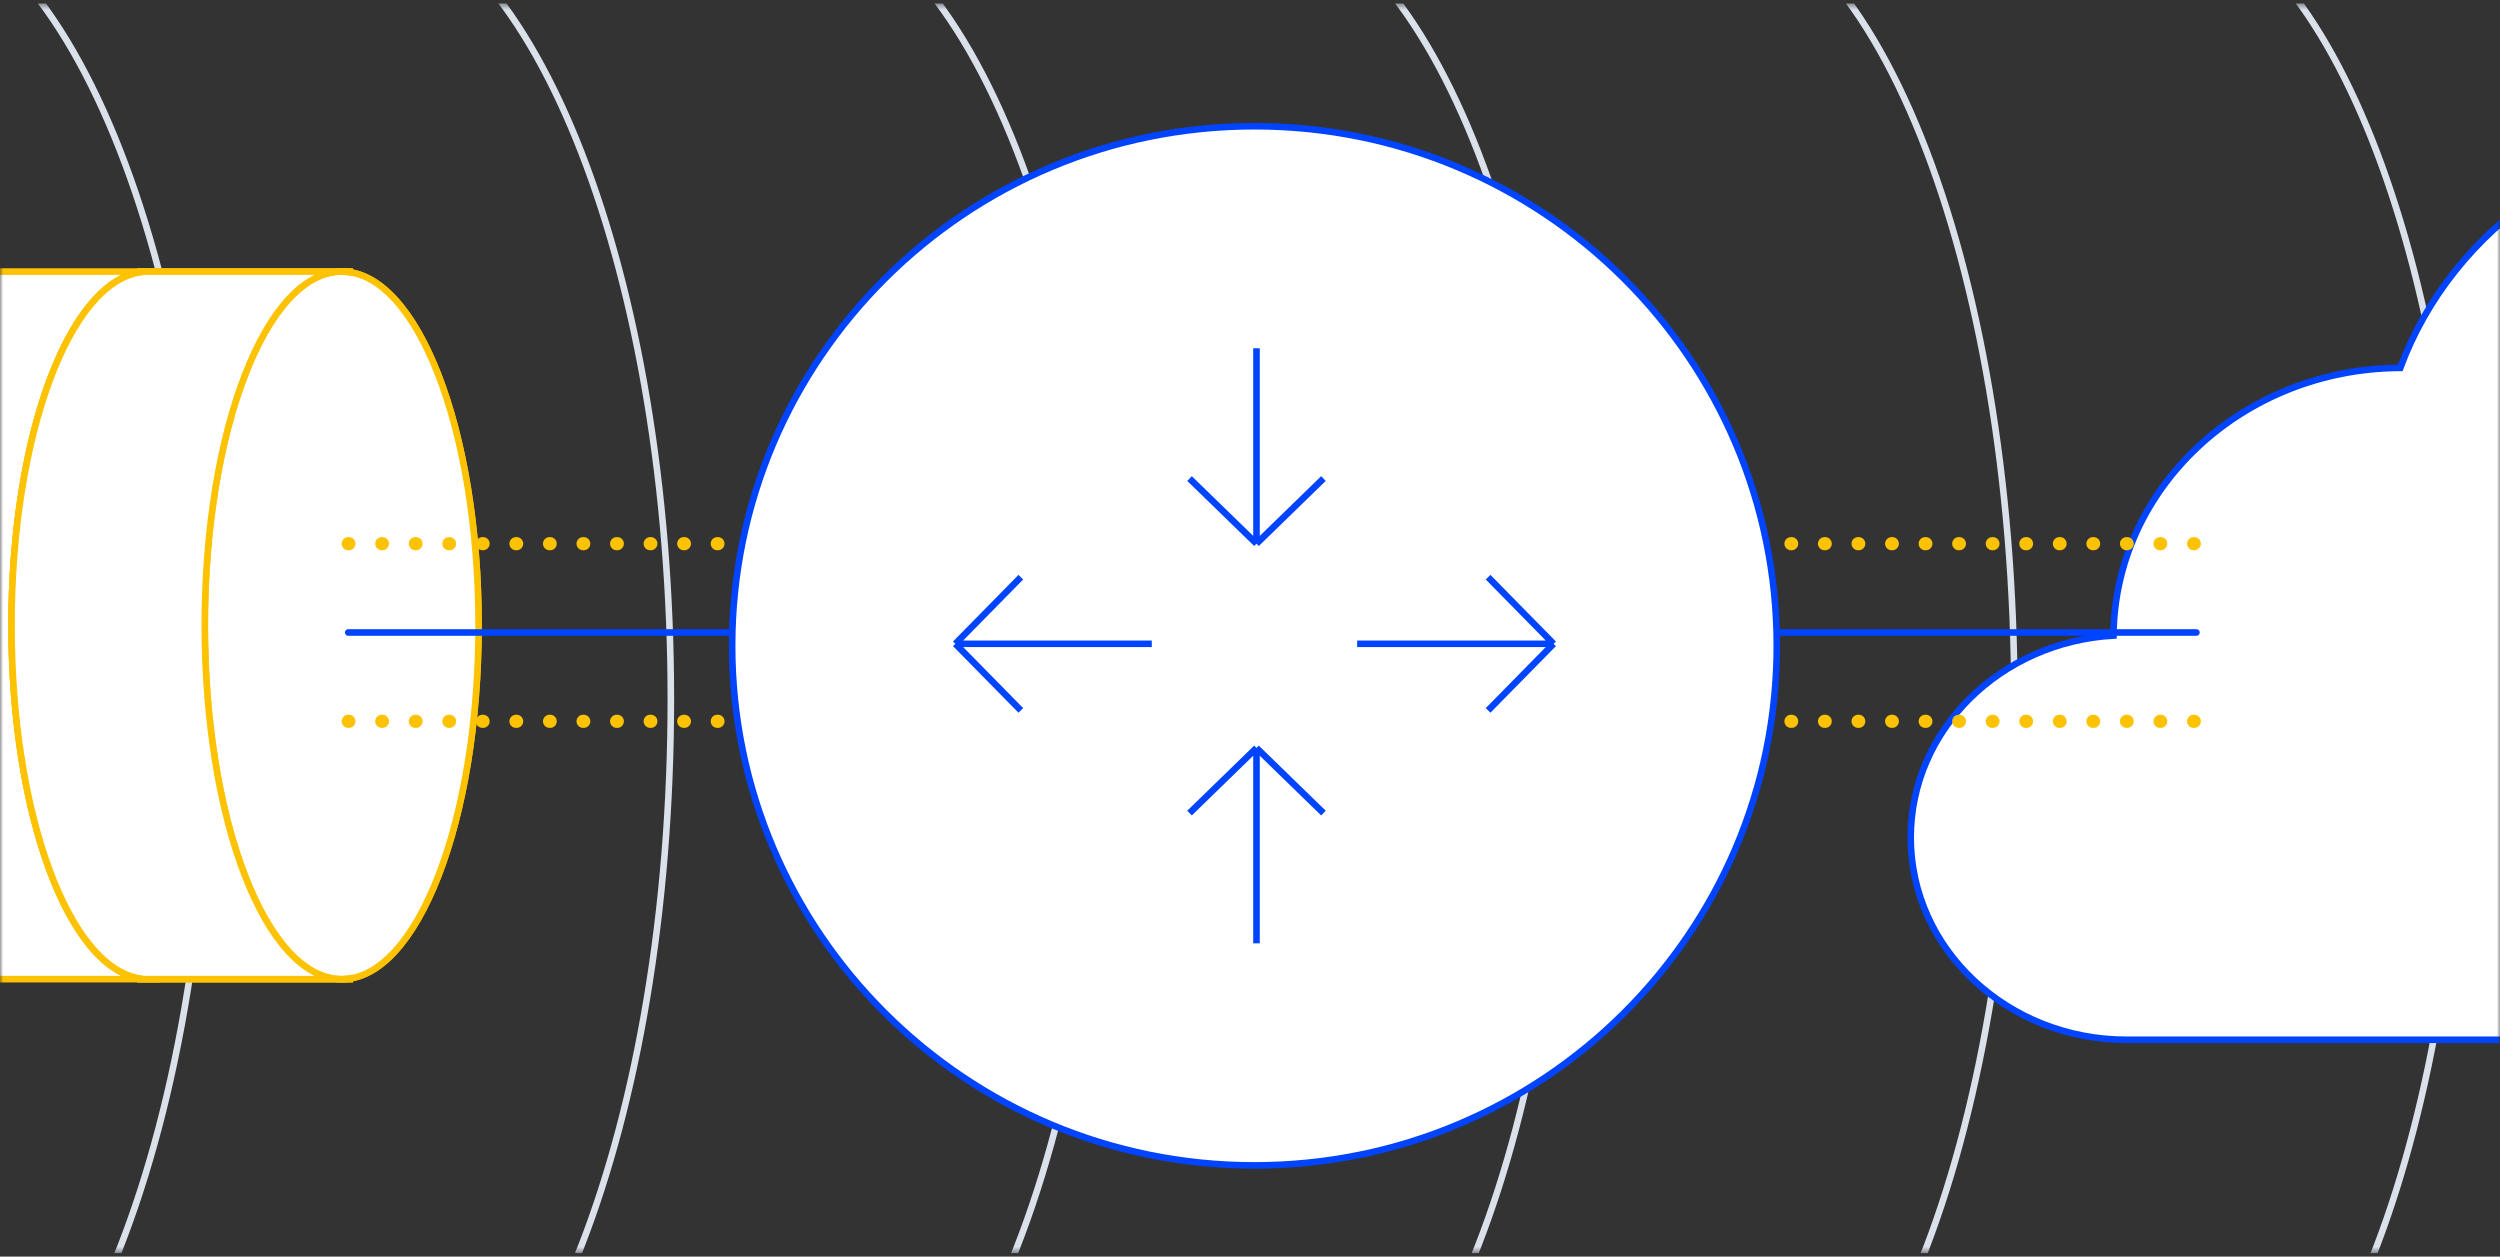 <svg width="380" height="191" viewBox="0 0 380 191" fill="none" xmlns="http://www.w3.org/2000/svg">
<rect x="0" y="0" width="380" height="191" fill="#333333" stroke="none"/>
<g clip-path="url(#clip0_3993_324)">
<mask id="mask0_3993_324" style="mask-type:luminance" maskUnits="userSpaceOnUse" x="0" y="0" width="380" height="191">
<path d="M380 0.5H0V190.5H380V0.5Z" fill="white"/>
</mask>
<g mask="url(#mask0_3993_324)">
<path d="M306.183 106.264C306.183 39.531 284.491 -14.565 257.741 -14.565H328.979V-14.338C354.402 -10.658 374.57 41.918 374.57 106.264C374.57 170.61 354.402 223.185 328.979 226.866V227.093H257.741C284.491 227.093 306.183 172.996 306.183 106.264Z" stroke="#DAE1EB"/>
<path d="M168.254 106.264C168.254 39.531 146.047 -14.565 118.658 -14.565H191.592V-14.338C217.621 -10.658 238.27 41.918 238.27 106.264C238.27 170.61 217.621 223.185 191.592 226.866V227.093H118.658C146.047 227.093 168.254 172.996 168.254 106.264Z" stroke="#DAE1EB"/>
<path d="M31.951 106.264C31.951 39.531 9.745 -14.565 -17.644 -14.565H55.29V-14.338C81.319 -10.658 101.968 41.918 101.968 106.264C101.968 170.61 81.319 223.185 55.29 226.866V227.093H-17.644C9.745 227.093 31.951 172.996 31.951 106.264Z" stroke="#DAE1EB"/>
<path d="M1.752 95.058C1.752 65.358 11.069 41.281 22.559 41.281H-8.04V41.382C-18.961 43.02 -27.624 66.42 -27.624 95.058C-27.624 123.696 -18.961 147.095 -8.04 148.733V148.834H22.559C11.069 148.834 1.752 124.758 1.752 95.058Z" fill="white" stroke="#FDC201"/>
<path d="M23.784 41.281H22.56C22.971 41.281 23.377 41.322 23.784 41.383V41.281Z" fill="white" stroke="#FDC201"/>
<path d="M23.784 148.732C23.377 148.793 22.971 148.834 22.56 148.834H23.784V148.732Z" fill="white" stroke="#FDC201"/>
<path d="M31.127 95.058C31.127 124.758 40.443 148.834 51.935 148.834C63.427 148.834 72.743 124.758 72.743 95.058C72.743 65.358 63.427 41.281 51.935 41.281C40.443 41.281 31.127 65.358 31.127 95.058Z" fill="white" stroke="#FDC201"/>
<path d="M31.127 95.058C31.127 65.358 40.444 41.281 51.935 41.281H21.335V41.382C10.414 43.02 1.751 66.42 1.751 95.058C1.751 123.696 10.414 147.095 21.335 148.733V148.834H51.935C40.444 148.834 31.127 124.758 31.127 95.058Z" fill="white" stroke="#FDC201"/>
<path d="M53.159 41.281H51.935C52.346 41.281 52.752 41.322 53.159 41.383V41.281Z" fill="white" stroke="#FDC201"/>
<path d="M53.159 148.732C52.752 148.793 52.346 148.834 51.935 148.834H53.159V148.732Z" fill="white" stroke="#FDC201"/>
<path d="M31.127 95.058C31.127 124.758 40.443 148.834 51.935 148.834C63.427 148.834 72.743 124.758 72.743 95.058C72.743 65.358 63.427 41.281 51.935 41.281C40.443 41.281 31.127 65.358 31.127 95.058Z" fill="white" stroke="#FDC201"/>
<path d="M31.127 95.058C31.127 65.358 40.444 41.281 51.935 41.281H21.335V41.382C10.414 43.02 1.751 66.42 1.751 95.058C1.751 123.696 10.414 147.095 21.335 148.733V148.834H51.935C40.444 148.834 31.127 124.758 31.127 95.058Z" fill="white" stroke="#FDC201"/>
<path d="M53.159 41.281H51.935C52.346 41.281 52.752 41.322 53.159 41.383V41.281Z" fill="white" stroke="#FDC201"/>
<path d="M53.159 148.732C52.752 148.793 52.346 148.834 51.935 148.834H53.159V148.732Z" fill="white" stroke="#FDC201"/>
<path d="M321.248 96.606C321.437 74.17 340.863 56.023 364.841 55.918C372.747 34.538 394.439 19.186 419.96 19.186C452.157 19.186 478.26 43.62 478.276 73.766C495.447 80.221 507.571 95.955 507.571 114.342C507.571 138.479 486.675 158.046 460.899 158.046H323.265C305.13 158.046 290.429 144.28 290.429 127.298C290.429 110.95 304.052 97.582 321.248 96.606Z" fill="white" stroke="#0044FF"/>
<path d="M52.929 96.139H333.857" stroke="#0044FF" stroke-linecap="round"/>
<path d="M52.929 82.639H333.857" stroke="#FDC201" stroke-width="2" stroke-linecap="round" stroke-dasharray="0.1 5"/>
<path d="M52.929 109.639H333.857" stroke="#FDC201" stroke-width="2" stroke-linecap="round" stroke-dasharray="0.1 5"/>
<path d="M190.679 177.14C234.526 177.14 270.071 141.781 270.071 98.163C270.071 54.545 234.526 19.186 190.679 19.186C146.831 19.186 111.286 54.545 111.286 98.163C111.286 141.781 146.831 177.14 190.679 177.14Z" fill="white" stroke="#0044FF" stroke-linecap="round"/>
<path d="M145.214 97.858H175.071M145.214 97.858L155.166 87.732M145.214 97.858L155.166 107.983" stroke="#0044FF"/>
<path d="M236.143 97.858H206.286M236.143 97.858L226.191 87.732M236.143 97.858L226.191 107.983" stroke="#0044FF"/>
<path d="M190.987 82.638V52.938M190.987 82.638L201.165 72.738M190.987 82.638L180.808 72.738" stroke="#0044FF"/>
<path d="M190.987 113.689V143.39M190.987 113.689L201.165 123.589M190.987 113.689L180.808 123.589" stroke="#0044FF"/>
</g>
</g>
<defs>
<clipPath id="clip0_3993_324">
<rect width="380" height="190" fill="white" transform="translate(0 0.5)"/>
</clipPath>
</defs>
</svg>
